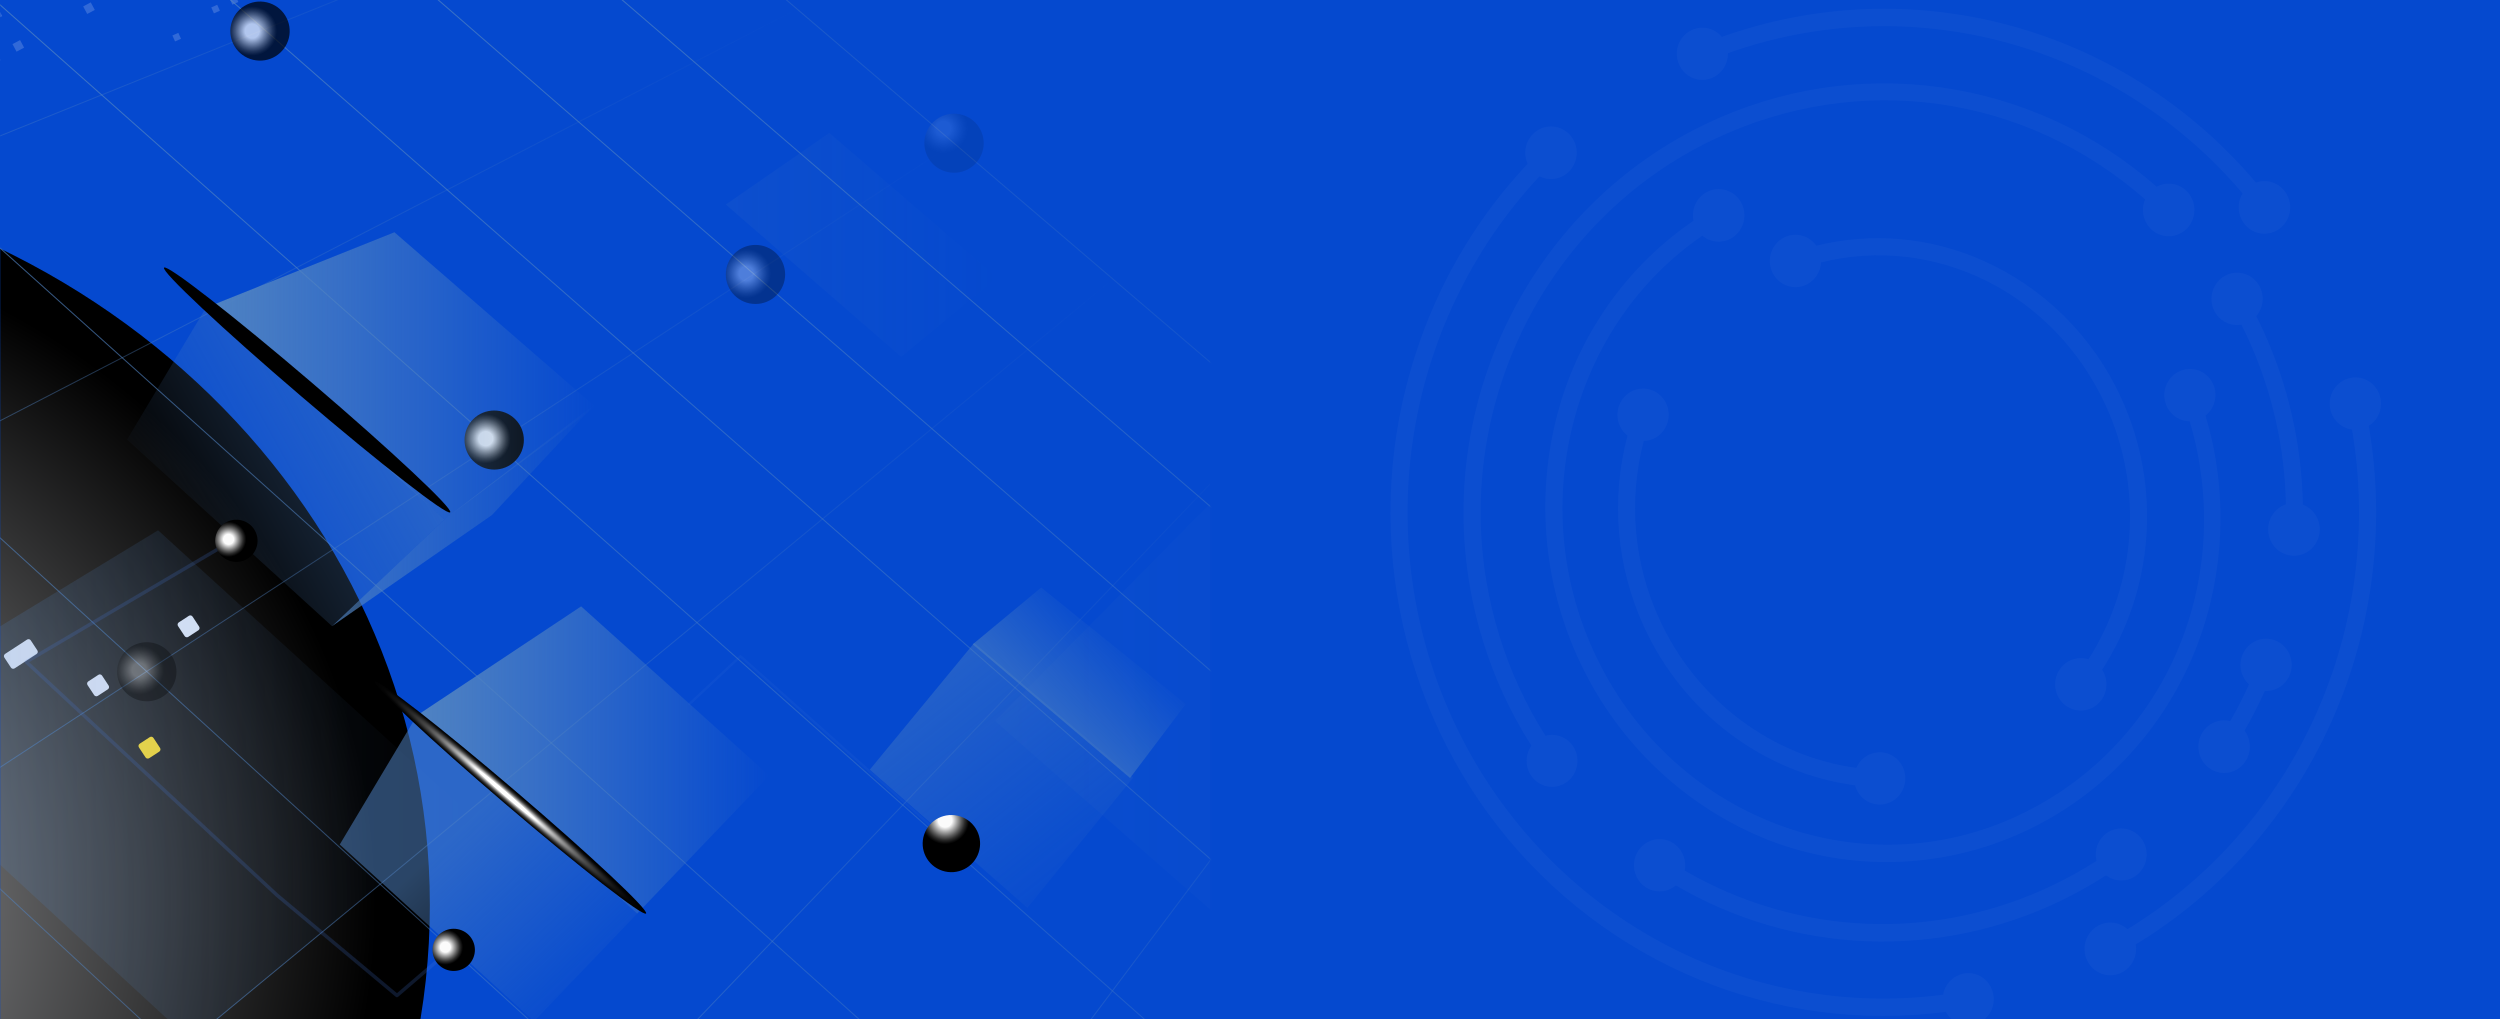 <svg width="1440" height="587" viewBox="0 0 1440 587" fill="none" xmlns="http://www.w3.org/2000/svg">
<g clip-path="url(#clip0_12020_191826)">
<rect width="1440" height="587" fill="#0549CF"/>
<g style="mix-blend-mode:lighten">
<mask id="mask0_12020_191826" style="mask-type:luminance" maskUnits="userSpaceOnUse" x="0" y="-54" width="698" height="695">
<path d="M697.117 -53.5H0V640.5H697.117V-53.5Z" fill="white"/>
</mask>
<g mask="url(#mask0_12020_191826)">
<path style="mix-blend-mode:color-dodge" d="M85.466 210.595C88.202 201.602 83.096 192.103 74.062 189.379C65.028 186.656 55.487 191.738 52.751 200.731C50.015 209.725 55.12 219.224 64.154 221.948C73.188 224.671 82.729 219.589 85.466 210.595Z" fill="url(#paint0_radial_12020_191826)"/>
<path d="M1009.56 -74.68H-122.426V676.604H1009.56V-74.68Z" fill="#0549CF"/>
<mask id="mask1_12020_191826" style="mask-type:luminance" maskUnits="userSpaceOnUse" x="-123" y="-75" width="542" height="752">
<path d="M418.055 -74.68H-122.426V676.604H418.055V-74.68Z" fill="white"/>
</mask>
<g mask="url(#mask1_12020_191826)">
<path style="mix-blend-mode:color-dodge" d="M-209.996 946.926C42.726 946.926 247.597 756.393 247.597 521.36C247.597 286.326 42.726 95.793 -209.996 95.793C-462.718 95.793 -667.59 286.326 -667.59 521.36C-667.59 756.393 -462.718 946.926 -209.996 946.926Z" fill="url(#paint1_radial_12020_191826)"/>
</g>
<path d="M15.584 368.403L2.948 376.641C2.237 377.105 2.038 378.055 2.504 378.763L6.3 384.535C6.766 385.243 7.72 385.441 8.432 384.977L21.067 376.739C21.779 376.275 21.978 375.325 21.512 374.617L17.715 368.845C17.249 368.137 16.295 367.939 15.584 368.403Z" fill="#E1E9F9"/>
<path d="M56.656 388.697L50.858 392.477C50.147 392.94 49.948 393.89 50.414 394.599L54.211 400.37C54.676 401.079 55.631 401.277 56.342 400.813L62.14 397.033C62.851 396.569 63.05 395.619 62.584 394.911L58.787 389.139C58.322 388.431 57.367 388.233 56.656 388.697Z" fill="#E1E9F9"/>
<path d="M108.781 354.712L102.983 358.492C102.272 358.956 102.073 359.906 102.539 360.614L106.336 366.386C106.801 367.094 107.756 367.292 108.467 366.829L114.265 363.049C114.976 362.585 115.175 361.635 114.709 360.927L110.912 355.155C110.447 354.447 109.492 354.249 108.781 354.712Z" fill="#E1E9F9"/>
<path d="M86.258 424.595L80.46 428.375C79.749 428.839 79.549 429.789 80.015 430.497L83.812 436.269C84.278 436.977 85.232 437.175 85.944 436.711L91.741 432.931C92.453 432.468 92.652 431.518 92.186 430.81L88.389 425.038C87.923 424.33 86.969 424.132 86.258 424.595Z" fill="#F9DD3A"/>
<g opacity="0.2">
<path d="M-2.014 30.323L-6.371 32.648L-4.032 36.991L0.325 34.665L-2.014 30.323Z" fill="#E1E9F9"/>
<path d="M11.557 23.086L7.195 25.414L9.534 29.757L13.896 27.428L11.557 23.086Z" fill="#E1E9F9"/>
<path d="M52.264 1.367L47.902 3.695L50.241 8.038L54.603 5.709L52.264 1.367Z" fill="#E1E9F9"/>
<path d="M-1.029 4.933L-5.391 7.262L-3.054 11.599L1.308 9.271L-1.029 4.933Z" fill="#E1E9F9"/>
</g>
<g opacity="0.2">
<path d="M102.722 18.91L99.293 20.441L100.831 23.855L104.261 22.324L102.722 18.91Z" fill="#E1E9F9"/>
<path d="M125.113 2.754L121.684 4.285L123.222 7.699L126.651 6.168L125.113 2.754Z" fill="#E1E9F9"/>
<path d="M135.738 -2.266L132.309 -0.734L133.848 2.679L137.277 1.147L135.738 -2.266Z" fill="#E1E9F9"/>
</g>
<mask id="mask2_12020_191826" style="mask-type:luminance" maskUnits="userSpaceOnUse" x="-123" y="-75" width="1133" height="752">
<path d="M1009.56 -74.68H-122.426V676.604H1009.56V-74.68Z" fill="white"/>
</mask>
<g mask="url(#mask2_12020_191826)">
<path d="M25.786 -365.238L1219.2 655.023L952.749 2006.84L-1344.96 -229.972L25.786 -365.238Z" stroke="url(#paint2_linear_12020_191826)" stroke-width="0.578" stroke-miterlimit="10"/>
<path d="M-1074.79 -256.633L1009.49 1718.95" stroke="url(#paint3_linear_12020_191826)" stroke-width="0.578" stroke-miterlimit="10"/>
<path d="M-852.273 -278.594L1054.57 1490.25" stroke="url(#paint4_linear_12020_191826)" stroke-width="0.578" stroke-miterlimit="10"/>
<path d="M-665.84 -296.988L1091.24 1304.19" stroke="url(#paint5_linear_12020_191826)" stroke-width="0.578" stroke-miterlimit="10"/>
<path d="M-507.355 -312.629L1121.66 1149.87" stroke="url(#paint6_linear_12020_191826)" stroke-width="0.578" stroke-miterlimit="10"/>
<path d="M-370.973 -326.086L1147.31 1019.79" stroke="url(#paint7_linear_12020_191826)" stroke-width="0.578" stroke-miterlimit="10"/>
<path d="M-252.387 -337.789L1169.2 908.67" stroke="url(#paint8_linear_12020_191826)" stroke-width="0.578" stroke-miterlimit="10"/>
<path d="M-148.305 -348.062L1188.13 812.641" stroke="url(#paint9_linear_12020_191826)" stroke-width="0.578" stroke-miterlimit="10"/>
<path d="M-56.246 -357.141L1204.65 728.819" stroke="url(#paint10_linear_12020_191826)" stroke-width="0.578" stroke-miterlimit="10"/>
<path d="M1020.85 485.457L538.836 1603.9" stroke="url(#paint11_linear_12020_191826)" stroke-width="0.578" stroke-miterlimit="10"/>
<path d="M923.844 402.52L341.391 1411.68" stroke="url(#paint12_linear_12020_191826)" stroke-width="0.578" stroke-miterlimit="10"/>
<path d="M828.222 320.77L149.887 1225.25" stroke="url(#paint13_linear_12020_191826)" stroke-width="0.578" stroke-miterlimit="10"/>
<path d="M733.97 240.188L-35.938 1044.36" stroke="url(#paint14_linear_12020_191826)" stroke-width="0.578" stroke-miterlimit="10"/>
<path d="M641.047 160.758L-216.32 868.759" stroke="url(#paint15_linear_12020_191826)" stroke-width="0.578" stroke-miterlimit="10"/>
<path d="M549.444 82.434L-391.496 698.214" stroke="url(#paint16_linear_12020_191826)" stroke-width="0.578" stroke-miterlimit="10"/>
<path d="M459.119 5.219L-561.699 532.531" stroke="url(#paint17_linear_12020_191826)" stroke-width="0.578" stroke-miterlimit="10"/>
<path d="M370.039 -70.93L-727.137 371.484" stroke="url(#paint18_linear_12020_191826)" stroke-width="0.578" stroke-miterlimit="10"/>
<path d="M282.196 -146.031L-887.996 214.883" stroke="url(#paint19_linear_12020_191826)" stroke-width="0.578" stroke-miterlimit="10"/>
<path d="M195.557 -220.098L-1044.47 62.557" stroke="url(#paint20_linear_12020_191826)" stroke-width="0.578" stroke-miterlimit="10"/>
</g>
<path opacity="0.26" d="M91.051 305.453L-89.746 415.365L109.699 599.183L269.014 467.629L91.051 305.453Z" fill="url(#paint21_linear_12020_191826)"/>
<path opacity="0.06" d="M702.983 284.059L573.156 415.363L752.536 572.387L869.948 428.22L702.983 284.059Z" fill="url(#paint22_linear_12020_191826)"/>
<path opacity="0.1" d="M477.682 76.559L418.055 117.811L519.113 205.585L574.441 159.896L477.682 76.559Z" fill="url(#paint23_linear_12020_191826)"/>
<g style="mix-blend-mode:lighten" opacity="0.7">
<path d="M166.396 21.863C168.591 12.724 162.929 3.543 153.749 1.358C144.568 -0.828 135.347 4.809 133.151 13.948C130.956 23.087 136.618 32.268 145.798 34.454C154.978 36.639 164.2 31.002 166.396 21.863Z" fill="url(#paint24_radial_12020_191826)" style="mix-blend-mode:color-dodge"/>
</g>
<g style="mix-blend-mode:lighten" opacity="0.3">
<path d="M100.781 392.316C103.765 383.401 98.925 373.765 89.97 370.795C81.015 367.824 71.337 372.642 68.352 381.557C65.368 390.472 70.209 400.108 79.164 403.078C88.119 406.049 97.797 401.23 100.781 392.316Z" fill="url(#paint25_radial_12020_191826)" style="mix-blend-mode:color-dodge"/>
</g>
<path style="mix-blend-mode:color-dodge" opacity="0.3" d="M447.24 170.113C453.914 163.468 453.914 152.695 447.24 146.051C440.565 139.406 429.744 139.406 423.07 146.051C416.395 152.695 416.395 163.469 423.07 170.113C429.744 176.758 440.565 176.758 447.24 170.113Z" fill="url(#paint26_radial_12020_191826)"/>
<path style="mix-blend-mode:color-dodge" opacity="0.1" d="M565.725 87.892C568.727 78.982 563.905 69.338 554.956 66.35C546.006 63.362 536.319 68.162 533.317 77.072C530.316 85.981 535.138 95.625 544.087 98.613C553.036 101.601 562.724 96.801 565.725 87.892Z" fill="url(#paint27_radial_12020_191826)"/>
<path style="mix-blend-mode:color-dodge" d="M296.74 265.504C303.414 258.859 303.414 248.086 296.74 241.441C290.065 234.797 279.244 234.797 272.57 241.441C265.895 248.086 265.895 258.859 272.569 265.504C279.244 272.148 290.065 272.148 296.74 265.504Z" fill="url(#paint28_radial_12020_191826)"/>
</g>
<path d="M367.028 526.203L240.129 412.121L334.734 349.262L443.089 446.751L367.028 526.203Z" fill="url(#paint29_linear_12020_191826)"/>
<path d="M240.131 412.121L195.695 486.431L307.594 588.281L367.029 526.203L240.131 412.121Z" fill="url(#paint30_linear_12020_191826)"/>
<g style="mix-blend-mode:lighten">
<path d="M290.964 462.949C247.824 426.063 214.228 394.567 215.925 392.6C217.621 390.634 253.964 418.944 297.104 455.83C340.244 492.716 373.834 524.218 372.137 526.184C370.441 528.15 334.098 499.835 290.964 462.949Z" fill="url(#paint31_radial_12020_191826)" style="mix-blend-mode:color-dodge"/>
</g>
<path d="M650.912 448.116L560.293 371.117L599.732 338.418L682.991 405.551L650.912 448.116Z" fill="url(#paint32_linear_12020_191826)"/>
<path d="M561.101 370.371L501.004 443.322L591.769 522.907L652.685 447.955L561.101 370.371Z" fill="url(#paint33_linear_12020_191826)"/>
<path d="M255.946 299.214L120.066 176.618L227.19 133.781L343.01 234.371L255.946 299.214Z" fill="url(#paint34_linear_12020_191826)"/>
<path d="M120.065 174.801L73.184 253.205L191.246 360.671L255.945 299.218L120.065 174.801Z" fill="url(#paint35_linear_12020_191826)"/>
<path style="mix-blend-mode:color-dodge" d="M259.316 295.102C261.106 293.028 225.659 259.796 180.143 220.877C134.628 181.958 96.28 152.088 94.49 154.163C92.701 156.237 128.148 189.468 173.663 228.388C219.179 267.307 257.527 297.176 259.316 295.102Z" fill="url(#paint36_radial_12020_191826)"/>
<path opacity="0.74" d="M343.008 232.547L283.446 296.603L191.246 360.665L255.944 299.211L343.008 232.547Z" fill="url(#paint37_linear_12020_191826)"/>
<g style="mix-blend-mode:lighten" opacity="0.5" filter="url(#filter0_d_12020_191826)">
<g style="mix-blend-mode:lighten" opacity="0.4">
<path d="M228.624 574.412C228.386 574.411 228.156 574.327 227.973 574.175L158.924 516.416L14.435 381.971C14.321 381.864 14.234 381.732 14.18 381.586C14.126 381.439 14.106 381.282 14.123 381.127C14.14 380.972 14.193 380.823 14.277 380.692C14.361 380.56 14.475 380.45 14.609 380.369L136.64 308.546C136.754 308.479 136.881 308.435 137.012 308.416C137.144 308.398 137.278 308.405 137.406 308.438C137.535 308.471 137.656 308.529 137.762 308.609C137.868 308.688 137.958 308.788 138.025 308.902C138.093 309.016 138.137 309.142 138.156 309.273C138.174 309.404 138.167 309.537 138.133 309.665C138.1 309.793 138.042 309.913 137.962 310.019C137.882 310.125 137.782 310.214 137.668 310.281L16.799 381.416L160.289 514.907L228.642 572.069L261.371 543.986C261.472 543.899 261.589 543.834 261.715 543.792C261.841 543.751 261.974 543.735 262.107 543.745C262.239 543.755 262.368 543.791 262.487 543.85C262.605 543.91 262.711 543.992 262.797 544.093C262.884 544.193 262.95 544.309 262.991 544.435C263.033 544.56 263.049 544.693 263.039 544.825C263.029 544.956 262.993 545.085 262.933 545.203C262.873 545.321 262.791 545.426 262.69 545.512L229.304 574.169C229.114 574.329 228.873 574.415 228.624 574.412Z" fill="#4376DB"/>
</g>
</g>
<g style="mix-blend-mode:lighten" opacity="0.5" filter="url(#filter1_d_12020_191826)">
<g style="mix-blend-mode:lighten" opacity="0.2">
<path d="M545.818 484.952C545.652 484.952 545.492 484.89 545.37 484.778L426.5 378.903L397.64 405.952C397.575 406.012 397.499 406.059 397.417 406.09C397.334 406.122 397.246 406.136 397.157 406.134C397.069 406.131 396.982 406.111 396.901 406.075C396.82 406.038 396.748 405.987 396.687 405.923C396.626 405.858 396.579 405.783 396.548 405.701C396.516 405.618 396.502 405.53 396.504 405.442C396.507 405.354 396.527 405.268 396.563 405.187C396.6 405.107 396.652 405.035 396.716 404.974L426.024 377.521C426.148 377.407 426.311 377.344 426.48 377.344C426.649 377.344 426.812 377.407 426.936 377.521L546.265 483.807C546.331 483.866 546.385 483.937 546.423 484.016C546.462 484.096 546.484 484.182 546.489 484.27C546.494 484.358 546.481 484.447 546.452 484.53C546.422 484.613 546.377 484.69 546.317 484.755C546.253 484.822 546.175 484.873 546.089 484.907C546.003 484.941 545.91 484.956 545.818 484.952Z" fill="#4376DB"/>
</g>
</g>
<g style="mix-blend-mode:lighten">
<path d="M148.031 314.296C149.581 307.762 145.515 301.215 138.952 299.672C132.388 298.13 125.811 302.177 124.262 308.711C122.713 315.246 126.778 321.793 133.342 323.335C139.905 324.878 146.482 320.831 148.031 314.296Z" fill="url(#paint38_radial_12020_191826)" style="mix-blend-mode:color-dodge"/>
</g>
<g style="mix-blend-mode:lighten">
<path d="M272.615 551.776C275.196 545.573 272.237 538.462 266.007 535.893C259.776 533.324 252.633 536.269 250.052 542.472C247.471 548.675 250.43 555.786 256.661 558.355C262.891 560.925 270.034 557.979 272.615 551.776Z" fill="url(#paint39_radial_12020_191826)" style="mix-blend-mode:color-dodge"/>
</g>
<g style="mix-blend-mode:lighten">
<path d="M563.685 491.118C566.572 482.491 561.888 473.167 553.223 470.292C544.557 467.417 535.191 472.08 532.303 480.707C529.415 489.335 534.099 498.659 542.765 501.534C551.431 504.408 560.797 499.745 563.685 491.118Z" fill="url(#paint40_radial_12020_191826)" style="mix-blend-mode:color-dodge"/>
</g>
</g>
<path d="M1130.83 560.827C1127.93 561.424 1125.26 562.9 1123.19 565.063C1121.12 567.225 1119.73 569.975 1119.2 572.955C1063.03 580.238 1006.03 569.562 956.05 542.394C906.069 515.226 865.555 472.898 840.077 421.23C814.599 369.562 805.408 311.088 813.766 253.846C822.124 196.603 847.622 143.402 886.755 101.554C889.887 103.15 893.471 103.561 896.872 102.716C900.274 101.87 903.274 99.822 905.34 96.934C907.407 94.046 908.408 90.504 908.165 86.935C907.923 83.366 906.453 80.001 904.015 77.435C901.577 74.869 898.329 73.268 894.846 72.915C891.363 72.562 887.87 73.48 884.984 75.507C882.099 77.534 880.007 80.538 879.08 83.988C878.153 87.439 878.451 91.112 879.919 94.359C852.526 123.404 831.445 158.034 818.057 195.981C801.391 242.752 796.777 293.112 804.658 342.219C812.54 391.327 832.652 437.528 863.061 476.382C893.469 515.236 933.152 545.434 978.291 564.074C1023.43 582.713 1072.51 589.166 1120.81 582.813C1122.12 585.245 1124.07 587.257 1126.44 588.627C1128.8 589.996 1131.49 590.669 1134.21 590.57C1136.93 590.472 1139.57 589.606 1141.83 588.069C1144.1 586.532 1145.9 584.383 1147.05 581.862C1148.19 579.341 1148.63 576.545 1148.32 573.785C1148 571.025 1146.94 568.408 1145.26 566.225C1143.58 564.042 1141.34 562.378 1138.79 561.418C1136.24 560.458 1133.48 560.238 1130.81 560.785L1130.83 560.827Z" fill="white" fill-opacity="0.03"/>
<path d="M1353.21 217.844C1349.86 218.668 1346.89 220.666 1344.83 223.492C1342.77 226.317 1341.74 229.79 1341.93 233.308C1342.12 236.825 1343.5 240.164 1345.85 242.743C1348.2 245.322 1351.35 246.979 1354.77 247.425C1364.22 303.124 1356.91 360.451 1333.81 411.834C1310.72 463.218 1272.92 506.241 1225.41 535.223C1222.79 532.841 1219.43 531.484 1215.92 531.393C1212.41 531.301 1208.99 532.481 1206.25 534.723C1203.51 536.965 1201.64 540.125 1200.96 543.643C1200.28 547.161 1200.84 550.81 1202.54 553.944C1204.25 557.078 1206.98 559.495 1210.26 560.766C1213.54 562.038 1217.15 562.082 1220.46 560.891C1223.77 559.699 1226.56 557.35 1228.34 554.258C1230.12 551.167 1230.77 547.532 1230.18 543.999C1279.54 513.973 1318.82 469.323 1342.79 415.971C1366.77 362.618 1374.31 303.085 1364.42 245.269C1367.42 243.398 1369.66 240.493 1370.75 237.08C1371.83 233.666 1371.69 229.969 1370.34 226.655C1369 223.341 1366.53 220.629 1363.4 219.008C1360.27 217.388 1356.67 216.966 1353.26 217.818L1353.21 217.844Z" fill="white" fill-opacity="0.03"/>
<path d="M986.427 44.757C989.109 43.565 991.383 41.587 992.963 39.072C994.543 36.557 995.356 33.62 995.299 30.633C1046.97 12.241 1102.83 10.107 1155.68 24.508C1208.53 38.909 1255.93 69.182 1291.75 111.415C1289.89 114.446 1289.14 118.051 1289.63 121.593C1290.12 125.135 1291.82 128.385 1294.43 130.767C1297.04 133.149 1300.39 134.51 1303.89 134.609C1307.39 134.708 1310.81 133.538 1313.55 131.307C1316.28 129.076 1318.16 125.927 1318.85 122.419C1319.53 118.91 1318.98 115.268 1317.29 112.136C1315.6 109.005 1312.88 106.586 1309.61 105.309C1306.34 104.032 1302.73 103.978 1299.43 105.158C1262.3 61.262 1213.12 29.791 1158.26 14.83C1103.4 -0.131 1045.4 2.109 991.788 21.259C990.027 19.128 987.721 17.54 985.127 16.672C982.533 15.805 979.754 15.691 977.099 16.346C974.445 16.999 972.021 18.395 970.097 20.375C968.174 22.356 966.827 24.844 966.207 27.562C965.587 30.279 965.718 33.119 966.587 35.763C967.455 38.408 969.026 40.754 971.124 42.538C973.221 44.322 975.764 45.474 978.466 45.866C981.169 46.258 983.925 45.874 986.427 44.757Z" fill="white" fill-opacity="0.03"/>
<path d="M1222.02 229.693C1205.76 193.863 1177.13 165.436 1141.62 149.861C1111.54 136.571 1078.05 133.647 1046.19 141.531C1044.17 138.635 1041.2 136.565 1037.82 135.688C1034.45 134.811 1030.88 135.182 1027.74 136.737C1024.6 138.292 1022.11 140.93 1020.69 144.185C1019.27 147.439 1019.03 151.1 1020 154.521C1020.97 157.941 1023.09 160.899 1025.99 162.873C1028.89 164.847 1032.38 165.709 1035.84 165.307C1039.3 164.905 1042.52 163.264 1044.91 160.674C1047.3 158.085 1048.72 154.714 1048.92 151.159C1114.54 134.805 1183.27 168.562 1213.09 233.953C1223.67 257.126 1228.29 282.678 1226.52 308.192C1224.74 333.706 1216.63 358.34 1202.95 379.763C1199.62 378.702 1196.03 378.879 1192.82 380.262C1189.6 381.645 1186.97 384.145 1185.38 387.32C1183.79 390.496 1183.36 394.142 1184.15 397.613C1184.94 401.085 1186.9 404.159 1189.7 406.291C1192.49 408.423 1195.93 409.476 1199.41 409.263C1202.9 409.051 1206.19 407.587 1208.72 405.13C1211.25 402.674 1212.85 399.383 1213.23 395.839C1213.62 392.296 1212.76 388.729 1210.82 385.769C1225.57 362.887 1234.34 336.531 1236.3 309.21C1238.26 281.89 1233.35 254.514 1222.02 229.693Z" fill="white" fill-opacity="0.03"/>
<path d="M1082.89 463.441C1085.54 463.411 1088.13 462.652 1090.4 461.243C1092.66 459.835 1094.51 457.829 1095.76 455.437C1097 453.045 1097.59 450.355 1097.47 447.649C1097.34 444.944 1096.51 442.323 1095.05 440.063C1093.59 437.802 1091.56 435.985 1089.18 434.803C1086.79 433.621 1084.14 433.117 1081.5 433.345C1078.86 433.573 1076.33 434.523 1074.17 436.097C1072.01 437.67 1070.31 439.808 1069.24 442.287C1020.63 435.767 977.102 403.333 955.799 356.621C941.003 324.588 937.814 288.221 946.8 253.996C950.283 253.9 953.621 252.548 956.224 250.18C958.826 247.811 960.526 244.579 961.023 241.054C961.519 237.529 960.78 233.939 958.937 230.919C957.093 227.898 954.263 225.642 950.948 224.549C947.632 223.456 944.045 223.597 940.82 224.947C937.595 226.296 934.941 228.768 933.326 231.924C931.711 235.08 931.24 238.718 931.996 242.193C932.751 245.669 934.686 248.759 937.456 250.916C927.702 287.569 931.059 326.569 946.923 360.904C969.72 410.892 1016.43 445.541 1068.53 452.349C1069.39 455.561 1071.26 458.391 1073.86 460.398C1076.46 462.405 1079.63 463.475 1082.89 463.441Z" fill="white" fill-opacity="0.03"/>
<path d="M846.478 336.861C850.165 358.54 856.647 379.623 865.753 399.559C870.526 409.917 875.986 419.93 882.093 429.528C880.078 432.393 879.117 435.893 879.381 439.411C879.645 442.929 881.116 446.238 883.535 448.753C885.954 451.269 889.165 452.83 892.602 453.161C896.038 453.492 899.479 452.571 902.318 450.562C905.156 448.552 907.209 445.582 908.114 442.177C909.02 438.772 908.719 435.15 907.266 431.951C905.812 428.751 903.3 426.18 900.171 424.691C897.042 423.202 893.499 422.89 890.166 423.812C884.391 414.665 879.227 405.13 874.709 395.271C865.966 376.141 859.749 355.907 856.221 335.1C838.494 230.273 892.24 125.529 986.918 80.386C1070.6 40.486 1166.63 54.249 1235.59 114.846C1234.18 118.125 1233.95 121.808 1234.95 125.24C1235.95 128.672 1238.1 131.633 1241.03 133.596C1243.95 135.56 1247.47 136.4 1250.95 135.967C1254.43 135.534 1257.64 133.856 1260.03 131.232C1262.41 128.607 1263.81 125.204 1263.97 121.628C1264.14 118.051 1263.06 114.531 1260.92 111.692C1258.79 108.853 1255.74 106.879 1252.32 106.119C1248.89 105.359 1245.32 105.863 1242.22 107.542C1206.99 76.594 1163.75 56.712 1117.71 50.288C1071.67 43.864 1024.79 51.171 982.705 71.33C884.022 118.399 828.002 227.588 846.478 336.861Z" fill="white" fill-opacity="0.03"/>
<path d="M964.303 485.988C962.046 484.392 959.399 483.47 956.658 483.328C953.917 483.186 951.19 483.829 948.786 485.183C946.382 486.538 944.395 488.551 943.049 490.997C941.702 493.442 941.05 496.222 941.165 499.025C941.281 501.828 942.159 504.542 943.701 506.861C945.243 509.181 947.389 511.015 949.896 512.156C952.402 513.297 955.171 513.7 957.891 513.32C960.611 512.94 963.173 511.793 965.29 510.006C998.804 529.58 1036.45 540.606 1075.02 542.149C1113.6 543.693 1151.98 535.709 1186.91 518.873C1195.92 514.525 1204.66 509.626 1213.09 504.202C1215.86 506.308 1219.27 507.344 1222.72 507.128C1226.17 506.912 1229.44 505.457 1231.94 503.02C1234.44 500.584 1236.02 497.322 1236.4 493.812C1236.78 490.301 1235.94 486.766 1234.02 483.832C1232.09 480.898 1229.22 478.753 1225.9 477.776C1222.58 476.798 1219.03 477.051 1215.87 478.49C1212.71 479.929 1210.15 482.461 1208.64 485.64C1207.14 488.818 1206.77 492.438 1207.62 495.862C1199.58 501.01 1191.24 505.656 1182.64 509.774C1149.19 525.89 1112.45 533.546 1075.5 532.094C1038.56 530.643 1002.5 520.127 970.383 501.434C970.965 498.533 970.698 495.522 969.617 492.775C968.535 490.028 966.687 487.668 964.303 485.988Z" fill="white" fill-opacity="0.03"/>
<path d="M1319.11 388.218C1320.04 385.644 1320.27 382.859 1319.77 380.162C1319.27 377.466 1318.06 374.96 1316.27 372.914C1314.48 370.868 1312.18 369.361 1309.62 368.553C1307.05 367.745 1304.32 367.668 1301.71 368.33C1299.1 368.992 1296.72 370.368 1294.82 372.309C1292.93 374.251 1291.58 376.685 1290.93 379.349C1290.29 382.013 1290.36 384.807 1291.15 387.429C1291.95 390.052 1293.42 392.403 1295.42 394.231C1292.18 401.459 1288.57 408.51 1284.61 415.356C1281.21 414.506 1277.63 414.912 1274.49 416.503C1271.36 418.094 1268.88 420.767 1267.48 424.048C1266.09 427.33 1265.88 431.009 1266.88 434.434C1267.89 437.859 1270.05 440.81 1272.97 442.764C1275.9 444.718 1279.42 445.55 1282.89 445.112C1286.36 444.673 1289.57 442.994 1291.95 440.37C1294.33 437.746 1295.73 434.347 1295.89 430.774C1296.05 427.201 1294.98 423.685 1292.85 420.848C1297.13 413.451 1301.03 405.826 1304.52 398.006C1307.65 398.179 1310.76 397.322 1313.39 395.561C1316.01 393.799 1318.01 391.226 1319.11 388.218Z" fill="white" fill-opacity="0.03"/>
<path d="M1301.16 164.279C1299.76 161.941 1297.77 160.036 1295.39 158.769C1293.01 157.502 1290.34 156.922 1287.66 157.089C1284.99 157.257 1282.4 158.167 1280.19 159.721C1277.98 161.275 1276.23 163.415 1275.12 165.911C1274.01 168.406 1273.58 171.164 1273.89 173.887C1274.2 176.609 1275.22 179.195 1276.86 181.366C1278.5 183.537 1280.68 185.211 1283.18 186.208C1285.68 187.205 1288.39 187.488 1291.04 187.026C1292.35 189.643 1293.66 192.26 1294.87 194.909C1308.63 224.85 1316.06 257.427 1316.67 290.511C1313.34 291.632 1310.5 293.923 1308.66 296.978C1306.82 300.033 1306.1 303.654 1306.62 307.2C1307.14 310.746 1308.88 313.988 1311.51 316.352C1314.15 318.715 1317.52 320.047 1321.03 320.112C1324.54 320.177 1327.96 318.971 1330.68 316.707C1333.4 314.443 1335.26 311.267 1335.91 307.743C1336.56 304.218 1335.97 300.573 1334.24 297.452C1332.51 294.331 1329.76 291.936 1326.47 290.692C1325.79 256.096 1318.05 222.028 1303.76 190.668C1302.44 187.782 1301.02 184.949 1299.59 182.101C1301.69 179.695 1302.97 176.664 1303.25 173.454C1303.54 170.245 1302.8 167.028 1301.16 164.279Z" fill="white" fill-opacity="0.03"/>
<path d="M1275.03 221.813C1274.01 219.292 1272.34 217.102 1270.19 215.476C1268.05 213.85 1265.51 212.848 1262.86 212.578C1260.2 212.308 1257.52 212.779 1255.11 213.941C1252.69 215.103 1250.63 216.913 1249.14 219.177C1247.65 221.442 1246.78 224.077 1246.64 226.802C1246.5 229.527 1247.09 232.24 1248.33 234.652C1249.58 237.064 1251.44 239.085 1253.73 240.499C1256.01 241.913 1258.62 242.669 1261.29 242.684C1288.15 333.553 1247.87 429.062 1163.5 469.287C1071.7 513.057 961.51 470.68 917.799 374.83C878.538 288.739 906.267 186.709 980.544 135.765C983.248 138.035 986.651 139.254 990.15 139.205C993.65 139.157 997.02 137.845 999.665 135.501C1002.31 133.158 1004.06 129.934 1004.6 126.4C1005.15 122.866 1004.45 119.25 1002.63 116.193C1000.82 113.135 998.006 110.832 994.689 109.693C991.372 108.553 987.767 108.649 984.512 109.965C981.257 111.281 978.562 113.731 976.903 116.882C975.245 120.032 974.73 123.68 975.45 127.18C938.807 152.131 911.731 189.265 898.815 232.282C884.041 281.945 888.177 335.47 910.394 382.126C932.61 428.783 971.265 465.123 1018.61 483.862C1065.99 502.18 1118.54 500.624 1164.83 479.534C1211.12 458.444 1247.39 419.526 1265.75 371.253C1281.68 329.056 1283.31 282.626 1270.39 239.385C1272.93 237.373 1274.76 234.567 1275.6 231.395C1276.44 228.222 1276.24 224.857 1275.03 221.813Z" fill="white" fill-opacity="0.03"/>
</g>
<defs>
<filter id="filter0_d_12020_191826" x="8.334" y="302.623" width="260.49" height="277.571" filterUnits="userSpaceOnUse" color-interpolation-filters="sRGB">
<feFlood flood-opacity="0" result="BackgroundImageFix"/>
<feColorMatrix in="SourceAlpha" type="matrix" values="0 0 0 0 0 0 0 0 0 0 0 0 0 0 0 0 0 0 127 0" result="hardAlpha"/>
<feOffset/>
<feGaussianBlur stdDeviation="2.892"/>
<feColorMatrix type="matrix" values="0 0 0 0 0.651 0 0 0 0 0.918 0 0 0 0 1 0 0 0 1 0"/>
<feBlend mode="normal" in2="BackgroundImageFix" result="effect1_dropShadow_12020_191826"/>
<feBlend mode="normal" in="SourceGraphic" in2="effect1_dropShadow_12020_191826" result="shape"/>
</filter>
<filter id="filter1_d_12020_191826" x="390.721" y="371.56" width="161.553" height="119.176" filterUnits="userSpaceOnUse" color-interpolation-filters="sRGB">
<feFlood flood-opacity="0" result="BackgroundImageFix"/>
<feColorMatrix in="SourceAlpha" type="matrix" values="0 0 0 0 0 0 0 0 0 0 0 0 0 0 0 0 0 0 127 0" result="hardAlpha"/>
<feOffset/>
<feGaussianBlur stdDeviation="2.892"/>
<feColorMatrix type="matrix" values="0 0 0 0 0.651 0 0 0 0 0.918 0 0 0 0 1 0 0 0 1 0"/>
<feBlend mode="normal" in2="BackgroundImageFix" result="effect1_dropShadow_12020_191826"/>
<feBlend mode="normal" in="SourceGraphic" in2="effect1_dropShadow_12020_191826" result="shape"/>
</filter>
<radialGradient id="paint0_radial_12020_191826" cx="0" cy="0" r="1" gradientUnits="userSpaceOnUse" gradientTransform="translate(64.824 204.855) scale(17.044 16.967)">
<stop offset="0.24" stop-color="#FBFBFB"/>
<stop offset="0.42" stop-color="#A3A3A3"/>
<stop offset="0.57" stop-color="#5D5D5D"/>
<stop offset="0.69" stop-color="#2B2B2B"/>
<stop offset="0.79" stop-color="#0C0C0C"/>
<stop offset="0.84"/>
</radialGradient>
<radialGradient id="paint1_radial_12020_191826" cx="0" cy="0" r="1" gradientUnits="userSpaceOnUse" gradientTransform="translate(-209.459 520.326) scale(457.844 425.183)">
<stop stop-color="#BBBCBF"/>
<stop offset="0.93"/>
</radialGradient>
<linearGradient id="paint2_linear_12020_191826" x1="-1345.61" y1="820.941" x2="1219.52" y2="820.941" gradientUnits="userSpaceOnUse">
<stop stop-color="#5083C2"/>
<stop offset="1" stop-color="#5082C2" stop-opacity="0"/>
</linearGradient>
<linearGradient id="paint3_linear_12020_191826" x1="-1074.99" y1="731.155" x2="1009.69" y2="731.155" gradientUnits="userSpaceOnUse">
<stop stop-color="#5083C2"/>
<stop offset="1" stop-color="#5082C2" stop-opacity="0"/>
</linearGradient>
<linearGradient id="paint4_linear_12020_191826" x1="-852.471" y1="605.828" x2="1054.77" y2="605.828" gradientUnits="userSpaceOnUse">
<stop stop-color="#5083C2"/>
<stop offset="1" stop-color="#5082C2" stop-opacity="0"/>
</linearGradient>
<linearGradient id="paint5_linear_12020_191826" x1="-666.037" y1="503.604" x2="1091.44" y2="503.604" gradientUnits="userSpaceOnUse">
<stop stop-color="#5083C2"/>
<stop offset="1" stop-color="#5082C2" stop-opacity="0"/>
</linearGradient>
<linearGradient id="paint6_linear_12020_191826" x1="-507.547" y1="418.616" x2="1121.86" y2="418.616" gradientUnits="userSpaceOnUse">
<stop stop-color="#5083C2"/>
<stop offset="1" stop-color="#5082C2" stop-opacity="0"/>
</linearGradient>
<linearGradient id="paint7_linear_12020_191826" x1="-371.164" y1="346.851" x2="1147.5" y2="346.851" gradientUnits="userSpaceOnUse">
<stop stop-color="#5083C2"/>
<stop offset="1" stop-color="#5082C2" stop-opacity="0"/>
</linearGradient>
<linearGradient id="paint8_linear_12020_191826" x1="-252.578" y1="285.44" x2="1169.4" y2="285.44" gradientUnits="userSpaceOnUse">
<stop stop-color="#5083C2"/>
<stop offset="1" stop-color="#5082C2" stop-opacity="0"/>
</linearGradient>
<linearGradient id="paint9_linear_12020_191826" x1="-148.496" y1="232.289" x2="1188.32" y2="232.289" gradientUnits="userSpaceOnUse">
<stop stop-color="#5083C2"/>
<stop offset="1" stop-color="#5082C2" stop-opacity="0"/>
</linearGradient>
<linearGradient id="paint10_linear_12020_191826" x1="-56.438" y1="185.839" x2="1204.84" y2="185.839" gradientUnits="userSpaceOnUse">
<stop stop-color="#5083C2"/>
<stop offset="1" stop-color="#5082C2" stop-opacity="0"/>
</linearGradient>
<linearGradient id="paint11_linear_12020_191826" x1="538.569" y1="1044.68" x2="1021.12" y2="1044.68" gradientUnits="userSpaceOnUse">
<stop stop-color="#5083C2"/>
<stop offset="1" stop-color="#5082C2" stop-opacity="0"/>
</linearGradient>
<linearGradient id="paint12_linear_12020_191826" x1="341.135" y1="907.104" x2="924.094" y2="907.104" gradientUnits="userSpaceOnUse">
<stop stop-color="#5083C2"/>
<stop offset="1" stop-color="#5082C2" stop-opacity="0"/>
</linearGradient>
<linearGradient id="paint13_linear_12020_191826" x1="149.654" y1="773.015" x2="828.455" y2="773.015" gradientUnits="userSpaceOnUse">
<stop stop-color="#5083C2"/>
<stop offset="1" stop-color="#5082C2" stop-opacity="0"/>
</linearGradient>
<linearGradient id="paint14_linear_12020_191826" x1="-36.147" y1="642.274" x2="734.18" y2="642.274" gradientUnits="userSpaceOnUse">
<stop stop-color="#5083C2"/>
<stop offset="1" stop-color="#5082C2" stop-opacity="0"/>
</linearGradient>
<linearGradient id="paint15_linear_12020_191826" x1="-216.506" y1="514.761" x2="641.233" y2="514.761" gradientUnits="userSpaceOnUse">
<stop stop-color="#5083C2"/>
<stop offset="1" stop-color="#5082C2" stop-opacity="0"/>
</linearGradient>
<linearGradient id="paint16_linear_12020_191826" x1="-391.659" y1="390.327" x2="549.601" y2="390.327" gradientUnits="userSpaceOnUse">
<stop stop-color="#5083C2"/>
<stop offset="1" stop-color="#5082C2" stop-opacity="0"/>
</linearGradient>
<linearGradient id="paint17_linear_12020_191826" x1="-561.833" y1="268.875" x2="459.252" y2="268.875" gradientUnits="userSpaceOnUse">
<stop stop-color="#5083C2"/>
<stop offset="1" stop-color="#5082C2" stop-opacity="0"/>
</linearGradient>
<linearGradient id="paint18_linear_12020_191826" x1="-727.247" y1="150.277" x2="370.149" y2="150.277" gradientUnits="userSpaceOnUse">
<stop stop-color="#5083C2"/>
<stop offset="1" stop-color="#5082C2" stop-opacity="0"/>
</linearGradient>
<linearGradient id="paint19_linear_12020_191826" x1="-888.083" y1="34.426" x2="282.284" y2="34.426" gradientUnits="userSpaceOnUse">
<stop stop-color="#5083C2"/>
<stop offset="1" stop-color="#5082C2" stop-opacity="0"/>
</linearGradient>
<linearGradient id="paint20_linear_12020_191826" x1="-1044.53" y1="-78.77" x2="195.621" y2="-78.77" gradientUnits="userSpaceOnUse">
<stop stop-color="#5083C2"/>
<stop offset="1" stop-color="#5082C2" stop-opacity="0"/>
</linearGradient>
<linearGradient id="paint21_linear_12020_191826" x1="-89.74" y1="452.321" x2="269.014" y2="452.321" gradientUnits="userSpaceOnUse">
<stop stop-color="#5083C2"/>
<stop offset="1" stop-color="#5082C2" stop-opacity="0"/>
</linearGradient>
<linearGradient id="paint22_linear_12020_191826" x1="573.162" y1="428.22" x2="869.954" y2="428.22" gradientUnits="userSpaceOnUse">
<stop stop-color="#5083C2"/>
<stop offset="1" stop-color="#5082C2" stop-opacity="0"/>
</linearGradient>
<linearGradient id="paint23_linear_12020_191826" x1="418.055" y1="141.072" x2="574.441" y2="141.072" gradientUnits="userSpaceOnUse">
<stop stop-color="#5083C2"/>
<stop offset="1" stop-color="#5082C2" stop-opacity="0"/>
</linearGradient>
<radialGradient id="paint24_radial_12020_191826" cx="0" cy="0" r="1" gradientUnits="userSpaceOnUse" gradientTransform="translate(145.247 17.88) scale(17.044 16.967)">
<stop offset="0.24" stop-color="#FBFBFB"/>
<stop offset="0.42" stop-color="#A3A3A3"/>
<stop offset="0.57" stop-color="#5D5D5D"/>
<stop offset="0.69" stop-color="#2B2B2B"/>
<stop offset="0.79" stop-color="#0C0C0C"/>
<stop offset="0.84"/>
</radialGradient>
<radialGradient id="paint25_radial_12020_191826" cx="0" cy="0" r="1" gradientUnits="userSpaceOnUse" gradientTransform="translate(80.183 385.918) scale(17.044 16.967)">
<stop offset="0.24" stop-color="#FBFBFB"/>
<stop offset="0.42" stop-color="#A3A3A3"/>
<stop offset="0.57" stop-color="#5D5D5D"/>
<stop offset="0.69" stop-color="#2B2B2B"/>
<stop offset="0.79" stop-color="#0C0C0C"/>
<stop offset="0.84"/>
</radialGradient>
<radialGradient id="paint26_radial_12020_191826" cx="0" cy="0" r="1" gradientUnits="userSpaceOnUse" gradientTransform="translate(429.869 157.544) scale(17.044 16.967)">
<stop offset="0.24" stop-color="#FBFBFB"/>
<stop offset="0.42" stop-color="#A3A3A3"/>
<stop offset="0.57" stop-color="#5D5D5D"/>
<stop offset="0.69" stop-color="#2B2B2B"/>
<stop offset="0.79" stop-color="#0C0C0C"/>
<stop offset="0.84"/>
</radialGradient>
<radialGradient id="paint27_radial_12020_191826" cx="0" cy="0" r="1" gradientUnits="userSpaceOnUse" gradientTransform="translate(543.416 74.071) rotate(-0.218) scale(17.035 16.959)">
<stop offset="0.24" stop-color="#FBFBFB"/>
<stop offset="0.42" stop-color="#A3A3A3"/>
<stop offset="0.57" stop-color="#5D5D5D"/>
<stop offset="0.69" stop-color="#2B2B2B"/>
<stop offset="0.79" stop-color="#0C0C0C"/>
<stop offset="0.84"/>
</radialGradient>
<radialGradient id="paint28_radial_12020_191826" cx="0" cy="0" r="1" gradientUnits="userSpaceOnUse" gradientTransform="translate(279.771 252.676) scale(17.044 16.967)">
<stop offset="0.24" stop-color="#FBFBFB"/>
<stop offset="0.42" stop-color="#A3A3A3"/>
<stop offset="0.57" stop-color="#5D5D5D"/>
<stop offset="0.69" stop-color="#2B2B2B"/>
<stop offset="0.79" stop-color="#0C0C0C"/>
<stop offset="0.84"/>
</radialGradient>
<linearGradient id="paint29_linear_12020_191826" x1="240.129" y1="437.735" x2="443.089" y2="437.735" gradientUnits="userSpaceOnUse">
<stop stop-color="#5083C2"/>
<stop offset="1" stop-color="#5082C2" stop-opacity="0"/>
</linearGradient>
<linearGradient id="paint30_linear_12020_191826" x1="346.871" y1="575.489" x2="259.11" y2="481.99" gradientUnits="userSpaceOnUse">
<stop stop-color="#5082C2" stop-opacity="0"/>
<stop offset="1" stop-color="#5083C2" stop-opacity="0.53"/>
</linearGradient>
<radialGradient id="paint31_radial_12020_191826" cx="0" cy="0" r="1" gradientUnits="userSpaceOnUse" gradientTransform="translate(291.681 457.697) rotate(130.728) scale(4.697 102.846)">
<stop offset="0.21" stop-color="white"/>
<stop offset="0.29" stop-color="#CECECE"/>
<stop offset="0.4" stop-color="#989898"/>
<stop offset="0.5" stop-color="#6A6A6A"/>
<stop offset="0.6" stop-color="#444444"/>
<stop offset="0.71" stop-color="#262626"/>
<stop offset="0.81" stop-color="#111111"/>
<stop offset="0.91" stop-color="#040404"/>
<stop offset="1"/>
</radialGradient>
<linearGradient id="paint32_linear_12020_191826" x1="567.142" y1="449.822" x2="646.928" y2="365.665" gradientUnits="userSpaceOnUse">
<stop stop-color="#5083C2"/>
<stop offset="1" stop-color="#5082C2" stop-opacity="0"/>
</linearGradient>
<linearGradient id="paint33_linear_12020_191826" x1="500.801" y1="350.384" x2="634.56" y2="519.448" gradientUnits="userSpaceOnUse">
<stop stop-color="#5083C2" stop-opacity="0.53"/>
<stop offset="1" stop-color="#5082C2" stop-opacity="0"/>
</linearGradient>
<linearGradient id="paint34_linear_12020_191826" x1="120.066" y1="216.5" x2="343.01" y2="216.5" gradientUnits="userSpaceOnUse">
<stop stop-color="#5083C2"/>
<stop offset="1" stop-color="#5082C2" stop-opacity="0"/>
</linearGradient>
<linearGradient id="paint35_linear_12020_191826" x1="90.391" y1="303.642" x2="242.872" y2="218.997" gradientUnits="userSpaceOnUse">
<stop stop-color="#5082C2" stop-opacity="0"/>
<stop offset="1" stop-color="#5083C2" stop-opacity="0.53"/>
</linearGradient>
<radialGradient id="paint36_radial_12020_191826" cx="0" cy="0" r="1" gradientUnits="userSpaceOnUse" gradientTransform="translate(154.767 252.662) rotate(130.787) scale(4.837 108.376)">
<stop offset="0.21" stop-color="white"/>
<stop offset="0.29" stop-color="#CECECE"/>
<stop offset="0.4" stop-color="#989898"/>
<stop offset="0.5" stop-color="#6A6A6A"/>
<stop offset="0.6" stop-color="#444444"/>
<stop offset="0.71" stop-color="#262626"/>
<stop offset="0.81" stop-color="#111111"/>
<stop offset="0.91" stop-color="#040404"/>
<stop offset="1"/>
</radialGradient>
<linearGradient id="paint37_linear_12020_191826" x1="191.246" y1="296.603" x2="343.008" y2="296.603" gradientUnits="userSpaceOnUse">
<stop stop-color="#5083C2"/>
<stop offset="1" stop-color="#5082C2" stop-opacity="0"/>
</linearGradient>
<radialGradient id="paint38_radial_12020_191826" cx="0" cy="0" r="1" gradientUnits="userSpaceOnUse" gradientTransform="translate(131.648 310.628) scale(12.18 12.126)">
<stop offset="0.24" stop-color="#FBFBFB"/>
<stop offset="0.42" stop-color="#A3A3A3"/>
<stop offset="0.57" stop-color="#5D5D5D"/>
<stop offset="0.69" stop-color="#2B2B2B"/>
<stop offset="0.79" stop-color="#0C0C0C"/>
<stop offset="0.84"/>
</radialGradient>
<radialGradient id="paint39_radial_12020_191826" cx="0" cy="0" r="1" gradientUnits="userSpaceOnUse" gradientTransform="translate(256.514 545.542) scale(12.18 12.126)">
<stop offset="0.24" stop-color="#FBFBFB"/>
<stop offset="0.42" stop-color="#A3A3A3"/>
<stop offset="0.57" stop-color="#5D5D5D"/>
<stop offset="0.69" stop-color="#2B2B2B"/>
<stop offset="0.79" stop-color="#0C0C0C"/>
<stop offset="0.84"/>
</radialGradient>
<radialGradient id="paint40_radial_12020_191826" cx="0" cy="0" r="1" gradientUnits="userSpaceOnUse" gradientTransform="translate(544.381 472.509) rotate(-0.327) scale(16.486 16.412)">
<stop offset="0.24" stop-color="#FBFBFB"/>
<stop offset="0.42" stop-color="#A3A3A3"/>
<stop offset="0.57" stop-color="#5D5D5D"/>
<stop offset="0.69" stop-color="#2B2B2B"/>
<stop offset="0.79" stop-color="#0C0C0C"/>
<stop offset="0.84"/>
</radialGradient>
<clipPath id="clip0_12020_191826">
<rect width="1440" height="587" fill="white"/>
</clipPath>
</defs>
</svg>
